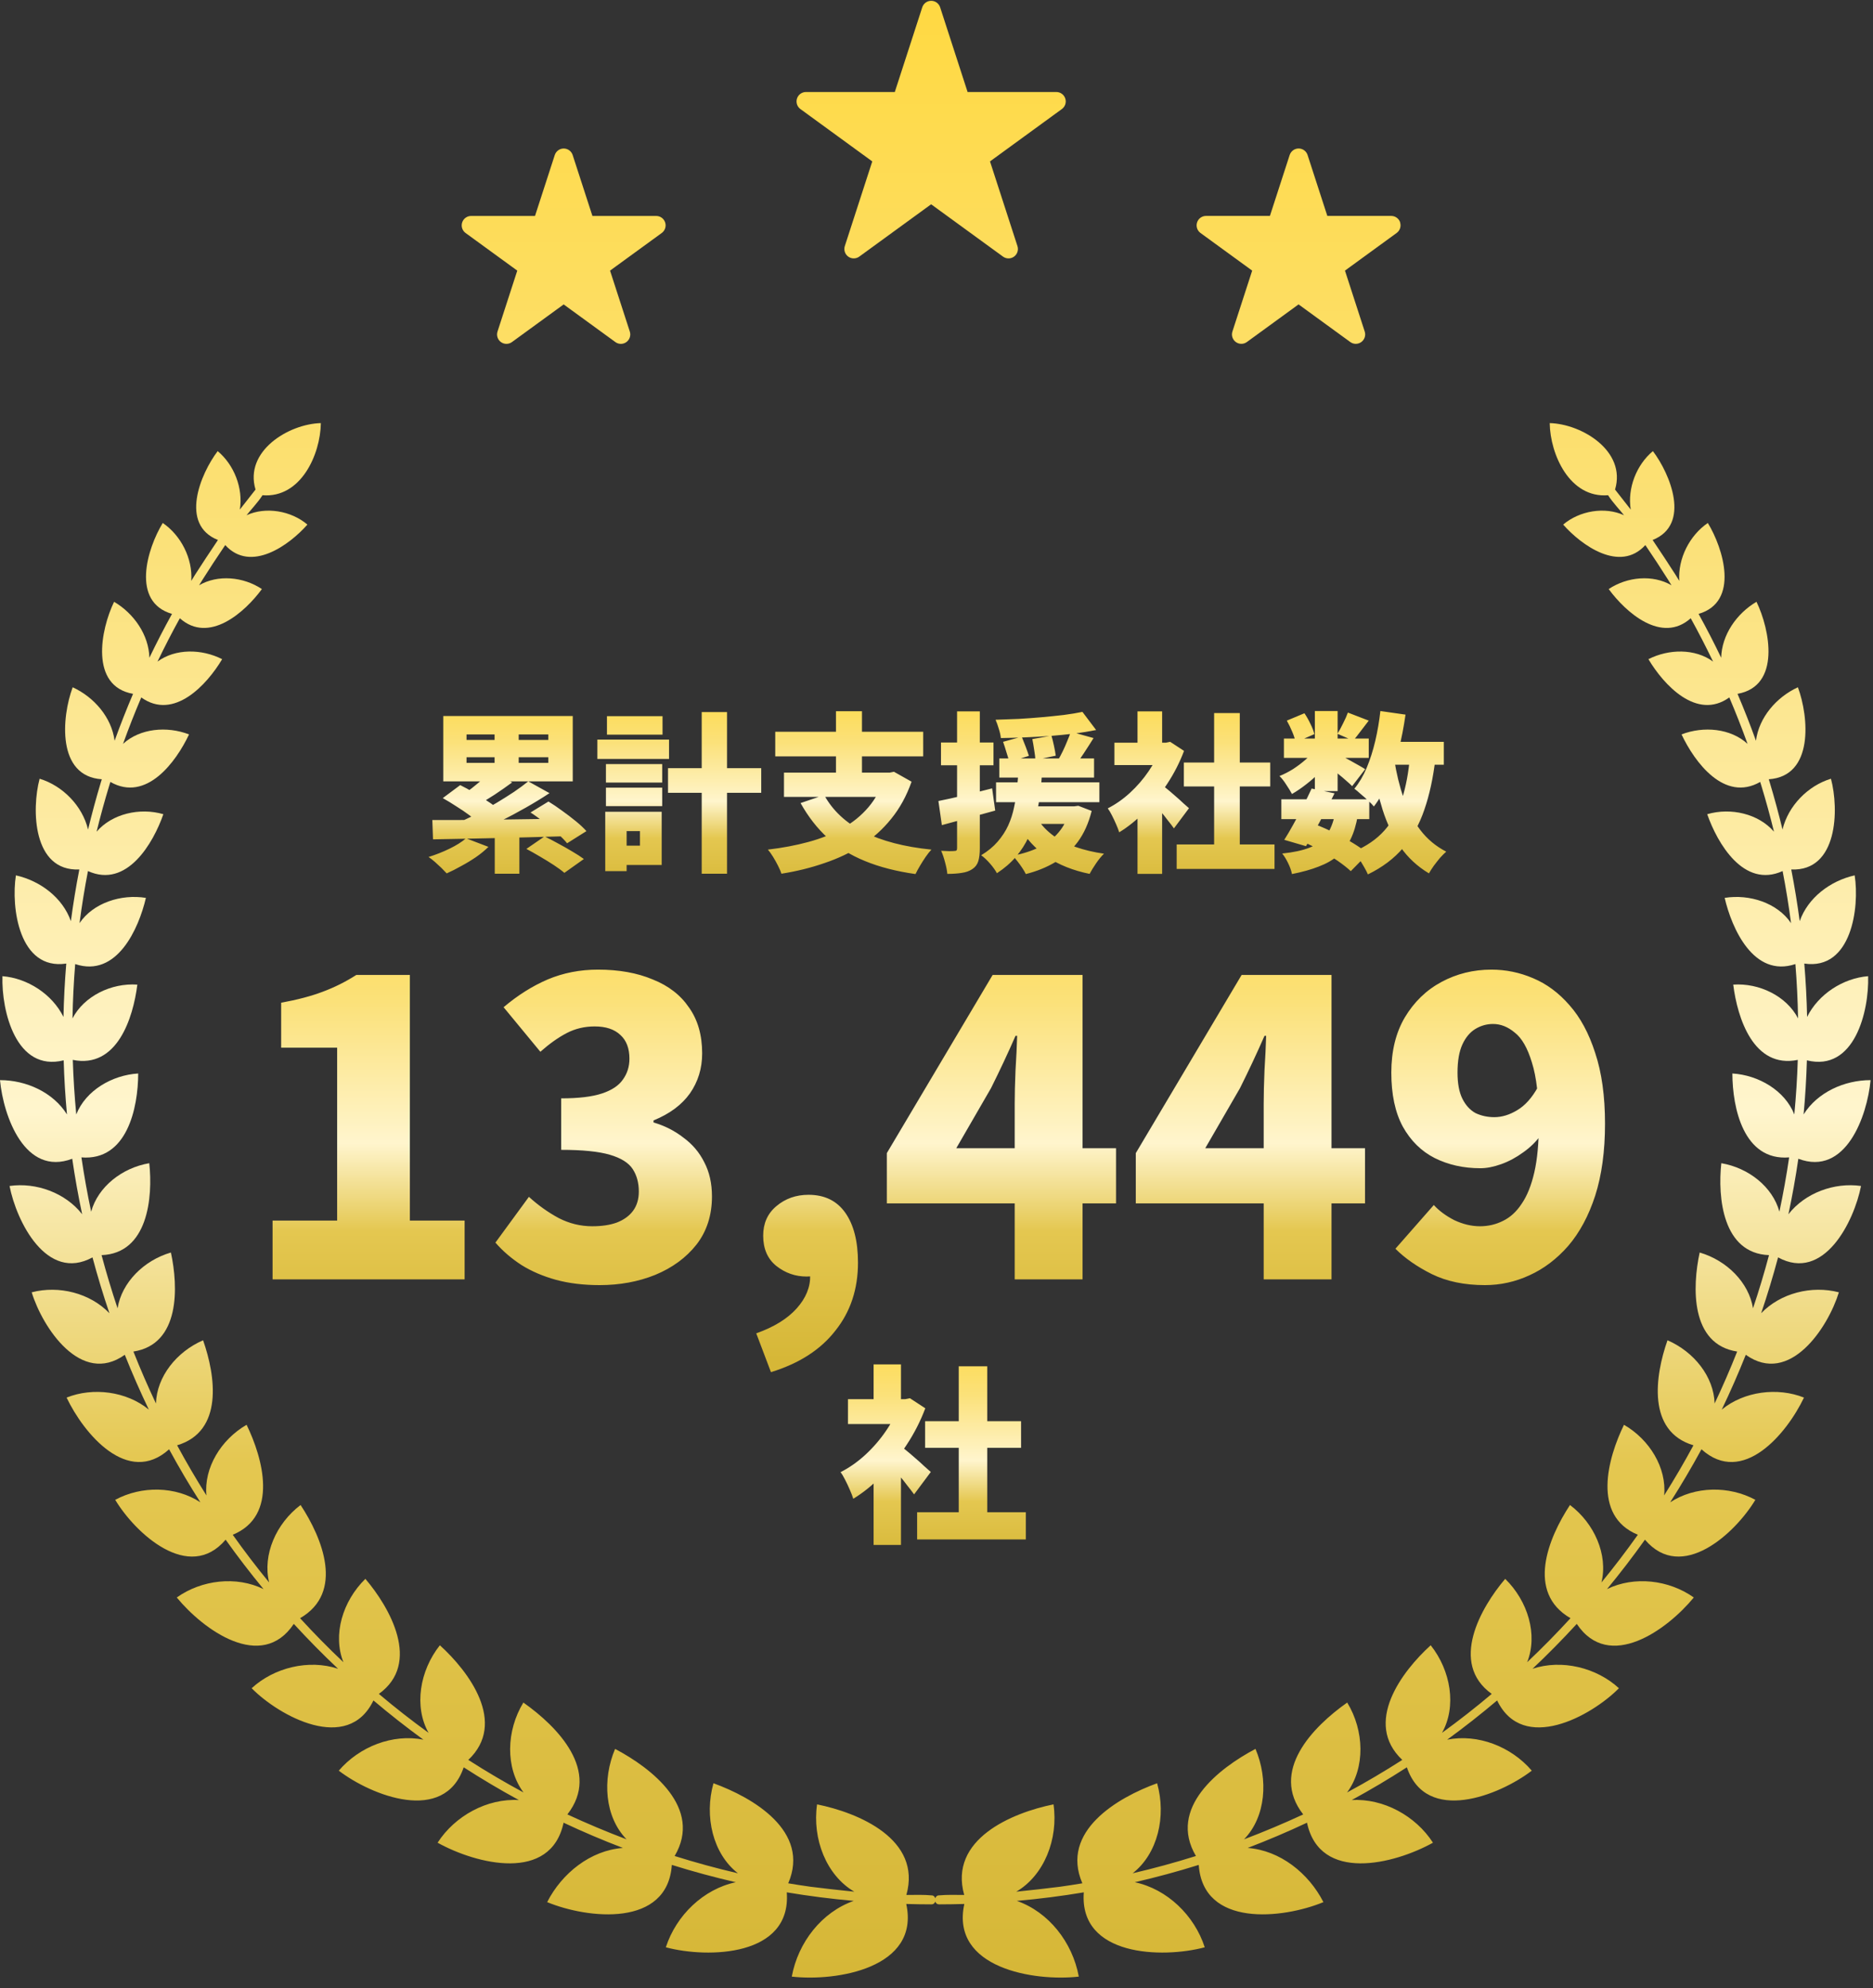 <svg width="163" height="173" viewBox="0 0 163 173" fill="none" xmlns="http://www.w3.org/2000/svg">
<rect x="0" y="0" width="163" height="173" fill="#333333" stroke="none"/>
<path d="M134.866 36.814C137.665 36.887 141.551 39.246 140.552 42.597L141.916 44.337C141.617 42.477 142.418 40.439 143.845 39.252C145.341 41.221 147.186 45.641 143.822 46.985C144.538 48.04 145.244 49.126 145.798 49.984C145.914 50.169 146.028 50.355 146.142 50.542C146.01 48.599 147.042 46.582 148.625 45.504C149.985 47.729 151.401 52.376 147.82 53.415C148.509 54.661 149.166 55.936 149.788 57.231C149.838 55.238 151.137 53.377 152.86 52.362C154.033 54.779 154.999 59.699 151.21 60.371C151.785 61.721 152.322 63.085 152.814 64.454C153.073 62.422 154.598 60.656 156.464 59.8C157.422 62.383 157.87 67.543 153.929 67.804C153.96 67.906 153.993 68.008 154.023 68.11C154.431 69.466 154.797 70.823 155.126 72.178C155.616 70.114 157.341 68.362 159.341 67.757C160.051 70.411 159.949 75.829 155.886 75.654C156.177 77.155 156.422 78.654 156.621 80.149C157.337 78.111 159.278 76.642 161.405 76.165C161.842 78.952 161.13 84.449 157.021 83.84C157.151 85.394 157.232 86.943 157.265 88.485C158.246 86.5 160.395 85.112 162.576 84.938C162.667 87.988 161.386 93.285 157.247 92.26C157.201 93.838 157.105 95.407 156.961 96.966C158.165 95.041 160.505 93.982 162.789 93.982C162.495 97.126 160.621 102.381 156.503 100.824C156.267 102.447 155.978 104.057 155.639 105.652C157.082 103.802 159.623 102.859 161.958 103.192C161.356 106.275 158.728 111.583 154.739 109.406C154.301 111.045 153.81 112.666 153.266 114.265C154.944 112.516 157.651 111.824 160.031 112.444C159.088 115.511 155.743 120.604 151.929 117.88C151.285 119.495 150.587 121.086 149.837 122.65C151.779 121.049 154.707 120.688 156.993 121.604C155.493 124.75 151.66 129.341 148.072 126.103C147.218 127.673 146.31 129.211 145.35 130.715C147.499 129.305 150.47 129.26 152.762 130.5C151.021 133.397 146.353 137.742 143.154 133.967C142.105 135.439 141.005 136.873 139.854 138.267C142.217 137.108 145.246 137.459 147.405 138.997C145.098 141.806 140.026 145.498 137.221 141.294C135.986 142.64 134.701 143.943 133.371 145.199C135.91 144.355 138.941 145.094 140.888 146.893C138.492 149.319 132.528 152.602 130.289 147.955C128.884 149.143 127.435 150.282 125.942 151.369C128.605 150.84 131.507 151.963 133.306 154.066C130.466 156.234 124.128 158.752 122.434 153.774C120.875 154.78 119.273 155.731 117.634 156.623C120.394 156.464 123.195 157.993 124.706 160.334C121.317 162.216 114.857 163.823 113.743 158.593C112.057 159.386 110.334 160.119 108.578 160.789C111.391 160.995 113.887 162.983 115.172 165.504C111.625 166.967 104.696 167.723 104.322 162.265C102.498 162.836 100.641 163.339 98.755 163.773C101.569 164.365 103.944 166.656 104.844 169.434C101.162 170.416 93.9 170.241 94.319 164.653C92.404 164.973 90.461 165.222 88.492 165.396C91.263 166.365 93.332 168.991 93.884 171.984C90.041 172.425 82.701 171.269 83.921 165.664C83.201 165.685 82.477 165.697 81.751 165.698L81.748 165.696C81.556 165.706 81.439 165.594 81.393 165.453C81.348 165.594 81.233 165.706 81.041 165.696L81.038 165.698C80.312 165.697 79.588 165.685 78.868 165.664C80.088 171.269 72.748 172.425 68.905 171.984C69.457 168.991 71.526 166.365 74.297 165.396C72.328 165.222 70.385 164.973 68.47 164.653C68.889 170.241 61.627 170.416 57.945 169.434C58.845 166.656 61.219 164.365 64.034 163.773C62.147 163.339 60.291 162.836 58.467 162.265C58.093 167.723 51.164 166.967 47.617 165.504C48.902 162.983 51.398 160.995 54.211 160.789C52.454 160.119 50.732 159.386 49.046 158.593C47.931 163.823 41.472 162.216 38.083 160.334C39.594 157.993 42.395 156.463 45.155 156.623C43.515 155.731 41.914 154.78 40.354 153.774C38.661 158.753 32.323 156.234 29.483 154.066C31.282 151.963 34.184 150.839 36.847 151.369C35.354 150.282 33.904 149.143 32.5 147.955C30.261 152.602 24.297 149.319 21.901 146.893C23.848 145.094 26.879 144.355 29.418 145.199C28.087 143.943 26.803 142.64 25.568 141.294C22.762 145.498 17.691 141.806 15.384 138.997C17.543 137.459 20.572 137.107 22.934 138.267C21.784 136.873 20.683 135.439 19.635 133.967C16.436 137.743 11.768 133.397 10.027 130.5C12.319 129.26 15.289 129.305 17.438 130.715C16.478 129.211 15.57 127.673 14.717 126.103C11.129 129.341 7.295 124.75 5.796 121.604C8.082 120.688 11.01 121.049 12.952 122.65C12.202 121.086 11.504 119.495 10.86 117.88C7.046 120.605 3.701 115.511 2.758 112.444C5.138 111.824 7.845 112.515 9.523 114.265C8.979 112.666 8.488 111.045 8.05 109.406C4.061 111.583 1.433 106.275 0.831 103.192C3.166 102.859 5.707 103.802 7.15 105.652C6.811 104.057 6.522 102.447 6.286 100.824C2.168 102.382 0.294 97.126 -0 93.982C2.284 93.982 4.624 95.041 5.828 96.966C5.684 95.407 5.588 93.838 5.542 92.26C1.403 93.285 0.122 87.989 0.213 84.938C2.394 85.112 4.543 86.5 5.524 88.485C5.557 86.943 5.638 85.394 5.767 83.84C1.659 84.45 0.947 78.952 1.384 76.165C3.511 76.642 5.452 78.111 6.168 80.149C6.367 78.654 6.611 77.155 6.903 75.654C2.84 75.829 2.738 70.411 3.448 67.757C5.448 68.362 7.173 70.114 7.663 72.178C7.992 70.823 8.358 69.466 8.765 68.11C8.796 68.008 8.829 67.906 8.86 67.804C4.918 67.543 5.366 62.383 6.325 59.8C8.191 60.656 9.715 62.422 9.974 64.454C10.467 63.085 11.004 61.721 11.579 60.371C7.79 59.699 8.755 54.779 9.929 52.362C11.652 53.377 12.951 55.238 13.001 57.231C13.623 55.936 14.28 54.661 14.969 53.415C11.387 52.376 12.803 47.729 14.164 45.504C15.747 46.582 16.778 48.599 16.646 50.542C16.761 50.355 16.875 50.169 16.991 49.984C17.545 49.126 18.251 48.04 18.967 46.985C15.602 45.641 17.448 41.221 18.944 39.252C20.371 40.439 21.172 42.477 20.873 44.337L22.237 42.597C21.238 39.246 25.124 36.886 27.923 36.814C27.883 39.55 26.181 43.362 22.843 43.09C22.468 43.693 21.72 44.483 21.457 44.83C23.133 44.062 25.333 44.439 26.752 45.644C25.183 47.428 21.823 49.869 19.601 47.427C18.891 48.468 18.191 49.543 17.65 50.4C17.541 50.574 17.434 50.75 17.326 50.925C18.941 49.981 21.163 50.17 22.792 51.254C21.305 53.281 18.187 56.053 15.651 53.794C14.97 55.025 14.322 56.285 13.707 57.565C15.266 56.417 17.556 56.45 19.333 57.355C18.009 59.581 15.124 62.722 12.294 60.684C11.725 62.02 11.194 63.37 10.707 64.724C12.176 63.372 14.531 63.159 16.451 63.901C15.318 66.306 12.729 69.824 9.605 68.036C9.576 68.133 9.545 68.229 9.515 68.326C9.106 69.668 8.737 71.014 8.407 72.364C9.751 70.806 12.159 70.244 14.216 70.844C13.341 73.357 11.044 77.329 7.655 75.791C7.362 77.299 7.118 78.811 6.921 80.323C8.114 78.554 10.549 77.777 12.697 78.125C12.081 80.778 10.178 85.1 6.543 83.884C6.414 85.462 6.338 87.038 6.31 88.611C7.316 86.668 9.689 85.515 11.952 85.671C11.59 88.573 10.189 93.006 6.335 92.221C6.385 93.81 6.486 95.394 6.637 96.97C7.45 94.891 9.746 93.542 12.027 93.404C12.02 96.401 11.055 101.026 7.087 100.705C7.319 102.29 7.602 103.866 7.933 105.429C8.524 103.266 10.622 101.612 12.99 101.21C13.313 104.194 12.874 109.059 8.839 109.209C9.254 110.767 9.719 112.31 10.232 113.837C10.589 111.588 12.521 109.664 14.873 108.981C15.518 111.967 15.695 116.968 11.61 117.599C12.215 119.126 12.87 120.633 13.572 122.118C13.642 119.782 15.363 117.618 17.674 116.617C18.765 119.721 19.47 124.548 15.414 125.755C16.215 127.236 17.066 128.691 17.965 130.117C17.733 127.728 19.223 125.262 21.46 123.971C22.869 126.862 24.28 131.886 20.254 133.539C21.259 134.956 22.315 136.34 23.42 137.688C22.836 135.272 24.037 132.55 26.159 130.95C28.048 133.82 29.993 138.56 26.115 140.799C27.323 142.119 28.581 143.397 29.887 144.631C28.934 142.25 29.817 139.314 31.797 137.376C33.913 139.855 36.692 144.713 32.971 147.387C34.364 148.565 35.807 149.694 37.296 150.772C36.009 148.484 36.525 145.367 38.28 143.154C40.811 145.45 44.157 149.918 40.754 153.13C42.311 154.128 43.913 155.074 45.559 155.962C43.962 153.813 44.054 150.586 45.547 148.139C48.531 150.241 52.313 154.116 49.376 157.873C51.06 158.654 52.78 159.378 54.527 160.041C52.616 158.073 52.402 154.829 53.529 152.172C56.722 153.854 61.177 157.32 58.711 161.491C60.528 162.062 62.367 162.565 64.219 162.995C62.034 161.291 61.277 158.046 62.09 155.161C65.505 156.396 70.552 159.332 68.596 163.866C69.244 163.974 69.893 164.077 70.543 164.166C71.691 164.307 73.033 164.467 74.347 164.596C71.916 163.178 70.673 160.007 71.106 156.998C74.717 157.727 80.241 160.033 78.878 164.88C79.65 164.874 80.432 164.854 81.052 164.915C81.234 164.908 81.349 165.024 81.394 165.169C81.439 165.024 81.555 164.908 81.737 164.915C82.357 164.854 83.138 164.874 83.911 164.88C82.548 160.033 88.072 157.727 91.683 156.998C92.116 160.007 90.872 163.177 88.441 164.596C89.756 164.467 91.098 164.307 92.246 164.166C92.896 164.077 93.545 163.974 94.193 163.866C92.237 159.332 97.284 156.396 100.699 155.161C101.512 158.045 100.754 161.29 98.57 162.995C100.422 162.565 102.261 162.062 104.078 161.491C101.612 157.32 106.067 153.854 109.26 152.172C110.387 154.829 110.172 158.073 108.262 160.041C110.009 159.378 111.729 158.654 113.413 157.873C110.476 154.116 114.258 150.241 117.242 148.139C118.734 150.586 118.827 153.813 117.229 155.962C118.876 155.074 120.478 154.128 122.035 153.13C118.631 149.918 121.978 145.45 124.509 143.154C126.264 145.367 126.78 148.484 125.493 150.772C126.982 149.694 128.424 148.564 129.818 147.387C126.097 144.713 128.876 139.855 130.992 137.376C132.971 139.314 133.855 142.25 132.902 144.631C134.208 143.397 135.466 142.118 136.674 140.799C132.796 138.56 134.741 133.82 136.63 130.95C138.752 132.55 139.953 135.273 139.369 137.688C140.473 136.34 141.53 134.956 142.535 133.539C138.509 131.886 139.92 126.862 141.329 123.971C143.566 125.262 145.056 127.728 144.824 130.117C145.723 128.691 146.574 127.236 147.375 125.755C143.319 124.548 144.024 119.721 145.115 116.617C147.425 117.618 149.147 119.782 149.217 122.118C149.919 120.633 150.574 119.126 151.179 117.599C147.093 116.968 147.271 111.967 147.916 108.981C150.267 109.664 152.2 111.588 152.557 113.837C153.07 112.31 153.535 110.767 153.95 109.209C149.914 109.059 149.476 104.194 149.799 101.21C152.167 101.612 154.265 103.266 154.855 105.429C155.187 103.866 155.47 102.29 155.702 100.705C151.734 101.026 150.769 96.401 150.762 93.404C153.043 93.542 155.339 94.891 156.152 96.97C156.303 95.394 156.404 93.81 156.454 92.221C152.6 93.006 151.199 88.573 150.837 85.671C153.1 85.515 155.473 86.668 156.478 88.611C156.451 87.038 156.374 85.462 156.246 83.884C152.611 85.1 150.707 80.778 150.092 78.125C152.239 77.777 154.675 78.554 155.868 80.323C155.671 78.811 155.427 77.299 155.134 75.791C151.744 77.329 149.448 73.357 148.573 70.844C150.63 70.244 153.038 70.806 154.382 72.364C154.052 71.014 153.683 69.668 153.273 68.326C153.244 68.229 153.213 68.133 153.183 68.036C150.06 69.823 147.471 66.306 146.338 63.901C148.258 63.159 150.613 63.372 152.082 64.724C151.595 63.37 151.064 62.02 150.495 60.684C147.665 62.722 144.779 59.581 143.456 57.355C145.233 56.451 147.523 56.417 149.082 57.565C148.467 56.285 147.818 55.025 147.138 53.794C144.602 56.053 141.484 53.281 139.997 51.254C141.625 50.17 143.848 49.981 145.463 50.925C145.355 50.75 145.248 50.574 145.139 50.4C144.598 49.543 143.898 48.468 143.188 47.427C140.966 49.869 137.606 47.428 136.037 45.644C137.456 44.439 139.656 44.062 141.332 44.83C141.069 44.483 140.32 43.693 139.946 43.09C136.608 43.362 134.906 39.55 134.866 36.814ZM49.057 12.922C49.413 12.923 49.728 13.152 49.837 13.49L51.556 18.79H57.107C57.462 18.79 57.776 19.018 57.886 19.356C57.997 19.694 57.875 20.064 57.59 20.272L53.09 23.547L54.809 28.847C54.921 29.185 54.798 29.555 54.513 29.763C54.37 29.867 54.202 29.919 54.033 29.92C53.864 29.92 53.695 29.867 53.553 29.763L49.053 26.488L44.553 29.763C44.267 29.971 43.878 29.971 43.593 29.763C43.307 29.555 43.188 29.186 43.297 28.847L45.016 23.547L40.516 20.272C40.23 20.064 40.111 19.694 40.22 19.356C40.331 19.018 40.646 18.79 40.999 18.79H46.56L48.279 13.49C48.391 13.152 48.702 12.923 49.057 12.922ZM113.015 12.92C113.37 12.92 113.684 13.149 113.793 13.487L115.512 18.787H121.073C121.429 18.787 121.743 19.016 121.852 19.354H121.843C121.954 19.692 121.831 20.062 121.546 20.27L117.047 23.546L118.766 28.845C118.877 29.183 118.755 29.552 118.47 29.76C118.327 29.864 118.158 29.916 117.989 29.917C117.82 29.917 117.651 29.864 117.509 29.76L113.009 26.485L108.51 29.76C108.224 29.968 107.834 29.968 107.549 29.76C107.263 29.552 107.144 29.183 107.253 28.845L108.972 23.546L104.472 20.27C104.186 20.062 104.067 19.692 104.176 19.354C104.287 19.016 104.602 18.787 104.955 18.787H110.516L112.235 13.487C112.347 13.149 112.659 12.92 113.015 12.92ZM81.039 0.07C81.394 0.07 81.708 0.299 81.817 0.637L84.206 8.005H91.929C92.284 8.006 92.598 8.234 92.707 8.572C92.819 8.91 92.696 9.28 92.411 9.488L86.156 14.044L88.545 21.412C88.656 21.75 88.534 22.12 88.249 22.328C88.106 22.432 87.937 22.484 87.768 22.484C87.6 22.484 87.431 22.432 87.288 22.328L81.033 17.775L74.778 22.328C74.493 22.536 74.104 22.535 73.818 22.328C73.533 22.12 73.412 21.75 73.521 21.412L75.91 14.044L69.655 9.488C69.37 9.28 69.25 8.91 69.359 8.572C69.471 8.234 69.786 8.005 70.138 8.005H77.871L80.26 0.637C80.371 0.299 80.683 0.07 81.039 0.07Z" fill="url(#paint0_linear_56_1027)"/>
<path d="M23.721 111.32V106.2H29.34V91.159H24.468V87.247C25.89 86.987 27.099 86.667 28.095 86.287C29.114 85.908 30.086 85.422 31.011 84.829H35.669V106.2H40.434V111.32H23.721ZM52.181 111.818C50.782 111.818 49.514 111.664 48.376 111.355C47.262 111.047 46.266 110.621 45.389 110.075C44.512 109.506 43.754 108.855 43.114 108.12L46.029 104.137C46.835 104.872 47.701 105.488 48.625 105.986C49.55 106.46 50.522 106.697 51.541 106.697C52.37 106.697 53.082 106.591 53.674 106.377C54.291 106.14 54.765 105.797 55.097 105.346C55.428 104.896 55.594 104.339 55.594 103.675C55.594 102.916 55.417 102.265 55.061 101.719C54.705 101.174 54.042 100.759 53.07 100.475C52.098 100.19 50.687 100.048 48.838 100.048V95.568C50.356 95.568 51.541 95.426 52.394 95.141C53.248 94.857 53.852 94.454 54.208 93.932C54.587 93.411 54.777 92.806 54.777 92.119C54.777 91.218 54.516 90.531 53.994 90.056C53.473 89.559 52.726 89.31 51.754 89.31C50.877 89.31 50.071 89.499 49.336 89.879C48.601 90.258 47.831 90.803 47.025 91.514L43.825 87.638C45.057 86.596 46.337 85.79 47.665 85.221C49.016 84.652 50.474 84.367 52.039 84.367C53.864 84.367 55.452 84.652 56.803 85.221C58.178 85.766 59.233 86.584 59.968 87.674C60.727 88.741 61.106 90.068 61.106 91.656C61.106 92.96 60.75 94.122 60.039 95.141C59.328 96.137 58.273 96.919 56.874 97.488V97.666C57.846 97.95 58.712 98.389 59.47 98.981C60.252 99.55 60.857 100.261 61.284 101.115C61.734 101.968 61.959 102.964 61.959 104.102C61.959 105.737 61.509 107.136 60.608 108.297C59.707 109.435 58.51 110.312 57.017 110.929C55.547 111.521 53.935 111.818 52.181 111.818ZM67.093 119.391L65.813 116.013C67.354 115.468 68.527 114.745 69.333 113.844C70.139 112.944 70.53 111.984 70.506 110.964L70.435 106.804L72.427 110.289C72.118 110.549 71.775 110.751 71.395 110.893C71.016 111.012 70.613 111.071 70.186 111.071C69.214 111.071 68.337 110.763 67.555 110.146C66.796 109.53 66.417 108.653 66.417 107.515C66.417 106.448 66.796 105.595 67.555 104.955C68.337 104.291 69.274 103.959 70.364 103.959C71.763 103.959 72.829 104.481 73.564 105.524C74.299 106.567 74.667 108.013 74.667 109.862C74.667 112.161 74.015 114.129 72.711 115.765C71.431 117.424 69.558 118.633 67.093 119.391ZM88.306 111.32V96.03C88.306 95.2 88.33 94.228 88.377 93.114C88.448 91.977 88.496 90.981 88.519 90.127H88.377C88.045 90.886 87.702 91.645 87.346 92.403C86.99 93.162 86.623 93.92 86.244 94.679L83.221 99.906H97.124V104.706H77.177V100.333L86.386 84.829H94.209V111.32H88.306ZM109.974 111.32V96.03C109.974 95.2 109.998 94.228 110.045 93.114C110.116 91.977 110.164 90.981 110.187 90.127H110.045C109.713 90.886 109.369 91.645 109.014 92.403C108.658 93.162 108.291 93.92 107.912 94.679L104.889 99.906H118.792V104.706H98.844V100.333L108.054 84.829H115.877V111.32H109.974ZM129.224 111.818C127.446 111.818 125.905 111.498 124.602 110.858C123.321 110.218 122.267 109.483 121.437 108.653L124.779 104.848C125.23 105.346 125.822 105.785 126.557 106.164C127.316 106.52 128.062 106.697 128.797 106.697C129.508 106.697 130.172 106.543 130.789 106.235C131.429 105.927 131.974 105.429 132.424 104.742C132.898 104.054 133.266 103.142 133.526 102.004C133.787 100.866 133.918 99.456 133.918 97.772C133.918 95.473 133.716 93.695 133.313 92.439C132.934 91.182 132.436 90.317 131.82 89.843C131.227 89.345 130.599 89.096 129.935 89.096C129.39 89.096 128.88 89.239 128.406 89.523C127.932 89.808 127.553 90.258 127.268 90.874C126.984 91.491 126.842 92.308 126.842 93.328C126.842 94.276 126.984 95.034 127.268 95.603C127.553 96.172 127.932 96.587 128.406 96.848C128.904 97.085 129.449 97.204 130.042 97.204C130.706 97.204 131.369 97.002 132.033 96.599C132.721 96.196 133.325 95.52 133.846 94.572L134.167 98.661C133.74 99.278 133.206 99.811 132.566 100.261C131.95 100.712 131.31 101.056 130.646 101.293C129.983 101.53 129.378 101.648 128.833 101.648C127.363 101.648 126.036 101.352 124.85 100.759C123.689 100.167 122.764 99.254 122.077 98.021C121.413 96.789 121.081 95.224 121.081 93.328C121.081 91.455 121.472 89.855 122.255 88.527C123.061 87.176 124.127 86.145 125.455 85.434C126.782 84.723 128.228 84.367 129.793 84.367C131.049 84.367 132.258 84.616 133.42 85.114C134.605 85.612 135.66 86.394 136.584 87.461C137.533 88.527 138.279 89.914 138.825 91.621C139.393 93.328 139.678 95.378 139.678 97.772C139.678 100.167 139.393 102.253 138.825 104.031C138.256 105.785 137.473 107.243 136.478 108.404C135.482 109.542 134.356 110.395 133.1 110.964C131.867 111.533 130.575 111.818 129.224 111.818Z" fill="url(#paint1_linear_56_1027)"/>
<path d="M79.814 131.582H89.274V133.947H79.814V131.582ZM80.508 123.66H88.86V125.976H80.508V123.66ZM83.436 118.881H85.916V132.723H83.436V118.881ZM73.794 121.742H79.169V123.908H73.794V121.742ZM76.026 127.778L78.408 124.934V134.427H76.026V127.778ZM76.026 118.715H78.408V122.734H76.026V118.715ZM78.143 125.628C78.298 125.728 78.507 125.893 78.772 126.124C79.047 126.345 79.334 126.588 79.632 126.852C79.941 127.117 80.216 127.365 80.459 127.596C80.712 127.817 80.894 127.977 81.004 128.076L79.549 130.028C79.384 129.796 79.185 129.537 78.954 129.25C78.733 128.953 78.496 128.655 78.243 128.357C77.989 128.048 77.741 127.762 77.498 127.497C77.256 127.221 77.041 126.984 76.853 126.786L78.143 125.628ZM78.309 121.742H78.772L79.185 121.659L80.525 122.536C80.106 123.649 79.566 124.708 78.904 125.711C78.254 126.714 77.526 127.618 76.721 128.423C75.927 129.228 75.106 129.89 74.257 130.408C74.191 130.187 74.091 129.928 73.959 129.631C73.827 129.322 73.689 129.03 73.546 128.754C73.402 128.467 73.27 128.247 73.149 128.093C73.909 127.707 74.626 127.205 75.299 126.588C75.982 125.959 76.583 125.264 77.101 124.504C77.631 123.732 78.033 122.949 78.309 122.155V121.742Z" fill="url(#paint2_linear_56_1027)"/>
<path d="M43.042 63.073H45.141V67.092H43.042V63.073ZM43.057 72.004H45.2V76.022H43.057V72.004ZM42.64 67.166L44.575 68.074C44.079 68.441 43.568 68.798 43.042 69.146C42.526 69.483 42.054 69.766 41.628 69.994L40.199 69.19C40.477 69.012 40.764 68.808 41.062 68.58C41.36 68.342 41.648 68.104 41.925 67.866C42.203 67.618 42.441 67.384 42.64 67.166ZM45.974 67.985L47.82 69.012C47.175 69.438 46.485 69.86 45.751 70.277C45.017 70.694 44.282 71.086 43.548 71.453C42.814 71.81 42.129 72.123 41.494 72.391L40.169 71.453C40.655 71.234 41.156 70.991 41.672 70.724C42.198 70.446 42.719 70.153 43.235 69.845C43.761 69.528 44.257 69.215 44.724 68.907C45.19 68.59 45.607 68.282 45.974 67.985ZM38.532 69.443L40.05 68.312C40.417 68.491 40.809 68.704 41.226 68.952C41.643 69.2 42.044 69.453 42.431 69.711C42.819 69.959 43.136 70.198 43.384 70.426L41.747 71.676C41.529 71.458 41.236 71.215 40.869 70.947C40.511 70.679 40.124 70.416 39.708 70.158C39.301 69.89 38.909 69.652 38.532 69.443ZM46.168 70.694L47.73 69.741C48.108 69.969 48.504 70.237 48.921 70.545C49.338 70.843 49.735 71.145 50.112 71.453C50.489 71.76 50.797 72.048 51.035 72.316L49.353 73.373C49.145 73.115 48.862 72.827 48.504 72.51C48.147 72.192 47.765 71.874 47.358 71.557C46.952 71.23 46.555 70.942 46.168 70.694ZM45.81 73.864L47.388 72.778C47.745 72.946 48.137 73.15 48.564 73.388C48.991 73.616 49.403 73.849 49.799 74.087C50.206 74.326 50.544 74.544 50.812 74.742L49.115 75.948C48.886 75.749 48.584 75.526 48.207 75.278C47.83 75.03 47.428 74.782 47.001 74.534C46.584 74.286 46.187 74.063 45.81 73.864ZM37.624 71.349C38.348 71.349 39.162 71.349 40.065 71.349C40.978 71.339 41.94 71.329 42.953 71.319C43.975 71.299 45.017 71.284 46.078 71.274C47.15 71.254 48.207 71.24 49.249 71.23L49.145 72.763C48.112 72.792 47.071 72.822 46.019 72.852C44.977 72.882 43.955 72.906 42.953 72.926C41.95 72.946 41.003 72.966 40.109 72.986C39.216 73.006 38.408 73.021 37.683 73.031L37.624 71.349ZM40.556 72.941L42.506 73.686C42.198 73.993 41.836 74.291 41.419 74.579C41.013 74.856 40.586 75.114 40.139 75.353C39.703 75.601 39.281 75.814 38.874 75.993C38.755 75.864 38.601 75.705 38.413 75.516C38.224 75.338 38.031 75.159 37.832 74.981C37.634 74.812 37.455 74.673 37.296 74.564C37.912 74.375 38.517 74.137 39.112 73.849C39.708 73.561 40.189 73.259 40.556 72.941ZM40.601 65.886V66.377H47.716V65.886H40.601ZM40.601 63.906V64.383H47.716V63.906H40.601ZM38.576 62.299H49.844V67.985H38.576V62.299ZM58.135 66.839H66.247V68.982H58.135V66.839ZM61.067 61.956H63.27V76.022H61.067V61.956ZM52.732 66.481H57.629V68.089H52.732V66.481ZM52.821 62.314H57.658V63.921H52.821V62.314ZM52.732 68.535H57.629V70.143H52.732V68.535ZM51.987 64.353H58.224V66.035H51.987V64.353ZM53.714 70.634H57.584V75.263H53.714V73.581H55.694V72.316H53.714V70.634ZM52.672 70.634H54.533V75.799H52.672V70.634ZM71.724 69.175C72.469 70.535 73.62 71.607 75.178 72.391C76.736 73.174 78.695 73.686 81.057 73.924C80.898 74.092 80.73 74.306 80.551 74.564C80.382 74.812 80.219 75.07 80.06 75.338C79.901 75.606 79.772 75.844 79.673 76.052C77.996 75.814 76.532 75.437 75.282 74.921C74.031 74.415 72.95 73.745 72.037 72.912C71.124 72.078 70.335 71.066 69.67 69.875L71.724 69.175ZM68.227 67.226H77.678V69.339H68.227V67.226ZM67.467 63.668H80.343V65.811H67.467V63.668ZM72.751 61.882H75.014V68.178H72.751V61.882ZM76.979 67.226H77.425L77.797 67.151L79.33 68.014C78.894 69.255 78.303 70.332 77.559 71.244C76.825 72.157 75.966 72.931 74.984 73.566C74.002 74.192 72.92 74.703 71.739 75.1C70.568 75.506 69.323 75.814 68.003 76.022C67.944 75.824 67.844 75.591 67.706 75.323C67.577 75.065 67.433 74.807 67.274 74.549C67.115 74.291 66.966 74.082 66.827 73.924C68.097 73.775 69.278 73.552 70.37 73.254C71.471 72.956 72.459 72.559 73.332 72.063C74.215 71.567 74.964 70.957 75.579 70.232C76.205 69.498 76.671 68.625 76.979 67.613V67.226ZM86.966 65.99H95.212V67.657H86.966V65.99ZM86.683 68.074H95.674V69.801H86.683V68.074ZM88.559 70.158H93.53V71.691H88.559V70.158ZM87.294 64.546L88.916 64.1C89.025 64.358 89.139 64.646 89.258 64.963C89.378 65.281 89.472 65.549 89.541 65.767L87.83 66.303C87.78 66.075 87.701 65.797 87.591 65.469C87.492 65.132 87.393 64.824 87.294 64.546ZM89.839 64.308L91.506 64.01C91.585 64.288 91.66 64.591 91.729 64.918C91.799 65.246 91.848 65.524 91.878 65.752L90.107 66.124C90.097 65.896 90.062 65.608 90.003 65.261C89.953 64.913 89.898 64.596 89.839 64.308ZM94.2 61.941L95.391 63.519C94.796 63.638 94.156 63.743 93.471 63.832C92.786 63.911 92.082 63.981 91.357 64.04C90.633 64.09 89.908 64.13 89.184 64.159C88.47 64.189 87.775 64.209 87.1 64.219C87.08 63.991 87.021 63.723 86.922 63.415C86.832 63.108 86.738 62.844 86.639 62.626C87.304 62.606 87.978 62.582 88.663 62.552C89.348 62.512 90.023 62.462 90.687 62.403C91.352 62.343 91.982 62.279 92.578 62.209C93.183 62.13 93.724 62.041 94.2 61.941ZM90.375 71.378C90.712 71.885 91.154 72.336 91.7 72.733C92.245 73.12 92.885 73.442 93.62 73.7C94.364 73.958 95.183 74.152 96.076 74.281C95.857 74.489 95.629 74.767 95.391 75.114C95.153 75.462 94.964 75.769 94.825 76.037C93.376 75.74 92.146 75.248 91.134 74.564C90.122 73.869 89.298 72.976 88.663 71.885L90.375 71.378ZM93.188 63.668L95.168 64.219C94.89 64.665 94.607 65.107 94.319 65.544C94.031 65.98 93.773 66.347 93.545 66.645L92.072 66.139C92.211 65.911 92.35 65.653 92.488 65.365C92.627 65.077 92.756 64.784 92.875 64.487C93.004 64.189 93.109 63.916 93.188 63.668ZM93.114 70.158H93.501L93.843 70.113L95.004 70.56C94.736 71.631 94.329 72.534 93.783 73.269C93.238 73.993 92.583 74.579 91.819 75.025C91.064 75.472 90.216 75.814 89.273 76.052C89.204 75.903 89.1 75.725 88.961 75.516C88.832 75.318 88.688 75.119 88.529 74.921C88.38 74.722 88.246 74.569 88.127 74.46C89.001 74.291 89.775 74.043 90.449 73.715C91.124 73.388 91.685 72.956 92.131 72.42C92.588 71.885 92.915 71.22 93.114 70.426V70.158ZM88.633 67.032H90.702C90.663 67.687 90.603 68.347 90.524 69.012C90.444 69.677 90.325 70.337 90.166 70.991C90.008 71.636 89.784 72.261 89.497 72.867C89.219 73.462 88.857 74.023 88.41 74.549C87.963 75.075 87.413 75.551 86.758 75.978C86.619 75.72 86.421 75.442 86.162 75.144C85.904 74.847 85.647 74.603 85.388 74.415C85.964 74.067 86.44 73.676 86.817 73.239C87.204 72.792 87.512 72.321 87.74 71.825C87.969 71.319 88.137 70.798 88.246 70.262C88.365 69.726 88.45 69.185 88.499 68.64C88.559 68.094 88.604 67.558 88.633 67.032ZM81.667 69.696C82.273 69.577 82.992 69.419 83.826 69.22C84.659 69.022 85.498 68.813 86.341 68.595L86.609 70.53C85.825 70.748 85.026 70.967 84.213 71.185C83.409 71.403 82.66 71.607 81.965 71.795L81.667 69.696ZM81.891 64.606H86.46V66.585H81.891V64.606ZM83.29 61.897H85.269V73.805C85.269 74.271 85.225 74.648 85.135 74.936C85.046 75.224 84.873 75.452 84.615 75.621C84.366 75.789 84.064 75.898 83.707 75.948C83.359 76.007 82.938 76.037 82.441 76.037C82.421 75.769 82.357 75.437 82.248 75.04C82.149 74.653 82.034 74.316 81.906 74.028C82.144 74.038 82.372 74.048 82.59 74.058C82.808 74.058 82.962 74.053 83.052 74.043C83.141 74.043 83.2 74.028 83.23 73.998C83.27 73.968 83.29 73.904 83.29 73.805V61.897ZM102.402 73.477H110.916V75.606H102.402V73.477ZM103.027 66.347H110.543V68.431H103.027V66.347ZM105.661 62.046H107.894V74.504H105.661V62.046ZM96.984 64.621H101.821V66.571H96.984V64.621ZM98.993 70.054L101.136 67.493V76.037H98.993V70.054ZM98.993 61.897H101.136V65.514H98.993V61.897ZM100.898 68.119C101.037 68.208 101.226 68.357 101.464 68.565C101.712 68.764 101.97 68.982 102.238 69.22C102.516 69.458 102.764 69.681 102.982 69.89C103.21 70.088 103.374 70.232 103.473 70.322L102.163 72.078C102.015 71.87 101.836 71.636 101.628 71.378C101.429 71.111 101.216 70.843 100.988 70.575C100.759 70.297 100.536 70.039 100.318 69.801C100.099 69.552 99.906 69.339 99.737 69.161L100.898 68.119ZM101.047 64.621H101.464L101.836 64.546L103.042 65.335C102.665 66.338 102.178 67.29 101.583 68.193C100.997 69.096 100.343 69.91 99.618 70.634C98.904 71.359 98.164 71.954 97.4 72.42C97.341 72.222 97.251 71.989 97.132 71.721C97.013 71.443 96.889 71.18 96.76 70.932C96.631 70.674 96.512 70.475 96.403 70.337C97.088 69.989 97.733 69.538 98.338 68.982C98.953 68.416 99.494 67.791 99.96 67.106C100.437 66.412 100.799 65.707 101.047 64.993V64.621ZM111.511 69.548H119.162V71.274H111.511V69.548ZM111.734 64.263H119.117V65.945H111.734V64.263ZM114.146 68.61L116.14 69.027C115.882 69.552 115.604 70.093 115.307 70.649C115.019 71.205 114.731 71.741 114.443 72.257C114.165 72.763 113.902 73.219 113.654 73.626L111.764 73.075C112.012 72.688 112.275 72.242 112.553 71.736C112.841 71.22 113.123 70.689 113.401 70.143C113.679 69.597 113.927 69.086 114.146 68.61ZM116.185 70.798L118.164 70.947C118.025 71.76 117.817 72.45 117.539 73.016C117.261 73.581 116.894 74.058 116.438 74.445C115.981 74.832 115.426 75.149 114.771 75.397C114.116 75.655 113.337 75.874 112.434 76.052C112.374 75.745 112.26 75.422 112.091 75.085C111.933 74.757 111.764 74.484 111.585 74.266C112.548 74.167 113.337 73.998 113.952 73.76C114.577 73.522 115.063 73.169 115.411 72.703C115.768 72.227 116.026 71.592 116.185 70.798ZM117.301 62.001L119.117 62.701C118.859 63.028 118.616 63.346 118.388 63.653C118.159 63.961 117.951 64.224 117.762 64.442L116.393 63.847C116.552 63.589 116.716 63.286 116.884 62.939C117.063 62.592 117.202 62.279 117.301 62.001ZM114.428 61.867H116.408V68.833H114.428V61.867ZM111.987 62.701L113.52 62.061C113.709 62.339 113.883 62.646 114.041 62.983C114.21 63.321 114.324 63.618 114.384 63.877L112.746 64.591C112.707 64.333 112.612 64.03 112.464 63.683C112.315 63.326 112.156 62.998 111.987 62.701ZM114.488 65.127L115.872 65.975C115.624 66.352 115.307 66.739 114.92 67.136C114.542 67.523 114.136 67.885 113.699 68.223C113.272 68.56 112.851 68.848 112.434 69.086C112.315 68.858 112.151 68.59 111.943 68.282C111.744 67.965 111.546 67.712 111.347 67.523C111.744 67.365 112.141 67.161 112.538 66.913C112.935 66.655 113.307 66.372 113.654 66.065C114.002 65.757 114.279 65.444 114.488 65.127ZM116.244 65.514C116.383 65.573 116.572 65.668 116.81 65.797C117.048 65.926 117.301 66.065 117.569 66.213C117.847 66.362 118.095 66.501 118.313 66.63C118.541 66.759 118.705 66.858 118.804 66.928L117.673 68.401C117.534 68.263 117.361 68.104 117.152 67.925C116.944 67.737 116.721 67.548 116.482 67.359C116.254 67.161 116.031 66.972 115.813 66.794C115.594 66.615 115.401 66.466 115.232 66.347L116.244 65.514ZM120.084 64.546H125.651V66.541H120.084V64.546ZM120.129 61.867L122.317 62.18C122.168 63.231 121.97 64.254 121.722 65.246C121.474 66.228 121.171 67.141 120.814 67.985C120.457 68.818 120.04 69.548 119.564 70.173C119.454 70.034 119.296 69.87 119.087 69.681C118.879 69.483 118.661 69.29 118.432 69.101C118.214 68.903 118.025 68.744 117.867 68.625C118.283 68.119 118.641 67.513 118.938 66.809C119.236 66.094 119.484 65.315 119.683 64.472C119.881 63.629 120.03 62.76 120.129 61.867ZM122.704 65.797L124.922 65.99C124.724 67.677 124.401 69.165 123.954 70.456C123.518 71.736 122.903 72.842 122.109 73.775C121.325 74.698 120.303 75.467 119.043 76.082C118.973 75.913 118.864 75.7 118.715 75.442C118.576 75.194 118.422 74.946 118.254 74.698C118.095 74.45 117.946 74.251 117.807 74.102C118.909 73.636 119.797 73.026 120.471 72.272C121.146 71.517 121.657 70.604 122.005 69.533C122.352 68.451 122.585 67.206 122.704 65.797ZM121.335 66.094C121.523 67.285 121.796 68.406 122.153 69.458C122.521 70.5 123.002 71.418 123.597 72.212C124.203 73.006 124.957 73.636 125.86 74.102C125.701 74.241 125.522 74.42 125.324 74.638C125.135 74.866 124.952 75.1 124.773 75.338C124.604 75.576 124.466 75.794 124.356 75.993C123.344 75.387 122.516 74.618 121.871 73.686C121.226 72.753 120.71 71.676 120.323 70.456C119.936 69.225 119.618 67.876 119.37 66.407L121.335 66.094ZM113.312 73.209L114.473 71.736C115.049 71.954 115.624 72.212 116.2 72.51C116.785 72.797 117.326 73.095 117.822 73.403C118.318 73.71 118.73 73.998 119.057 74.266L117.554 75.799C117.256 75.521 116.879 75.224 116.423 74.906C115.966 74.598 115.47 74.296 114.934 73.998C114.399 73.7 113.858 73.437 113.312 73.209Z" fill="url(#paint3_linear_56_1027)"/>
<defs>
<linearGradient id="paint0_linear_56_1027" x1="81.394" y1="0.07" x2="81.394" y2="172.069" gradientUnits="userSpaceOnUse">
<stop stop-color="#FFD942"/>
<stop offset="0.279" stop-color="#FBE17A"/>
<stop offset="0.562" stop-color="#FFF5CD"/>
<stop offset="0.74" stop-color="#E4C750"/>
<stop offset="1" stop-color="#D6B737"/>
</linearGradient>
<linearGradient id="paint1_linear_56_1027" x1="81.173" y1="75.32" x2="81.173" y2="118.32" gradientUnits="userSpaceOnUse">
<stop stop-color="#FFD942"/>
<stop offset="0.279" stop-color="#FBE17A"/>
<stop offset="0.562" stop-color="#FFF5CD"/>
<stop offset="0.74" stop-color="#E4C750"/>
<stop offset="1" stop-color="#D6B737"/>
</linearGradient>
<linearGradient id="paint2_linear_56_1027" x1="81.269" y1="115.839" x2="81.269" y2="135.839" gradientUnits="userSpaceOnUse">
<stop stop-color="#FFD942"/>
<stop offset="0.279" stop-color="#FBE17A"/>
<stop offset="0.562" stop-color="#FFF5CD"/>
<stop offset="0.74" stop-color="#E4C750"/>
<stop offset="1" stop-color="#D6B737"/>
</linearGradient>
<linearGradient id="paint3_linear_56_1027" x1="81.385" y1="59.608" x2="81.385" y2="77.608" gradientUnits="userSpaceOnUse">
<stop stop-color="#FFD942"/>
<stop offset="0.279" stop-color="#FBE17A"/>
<stop offset="0.562" stop-color="#FFF5CD"/>
<stop offset="0.74" stop-color="#E4C750"/>
<stop offset="1" stop-color="#D6B737"/>
</linearGradient>
</defs>
</svg>
